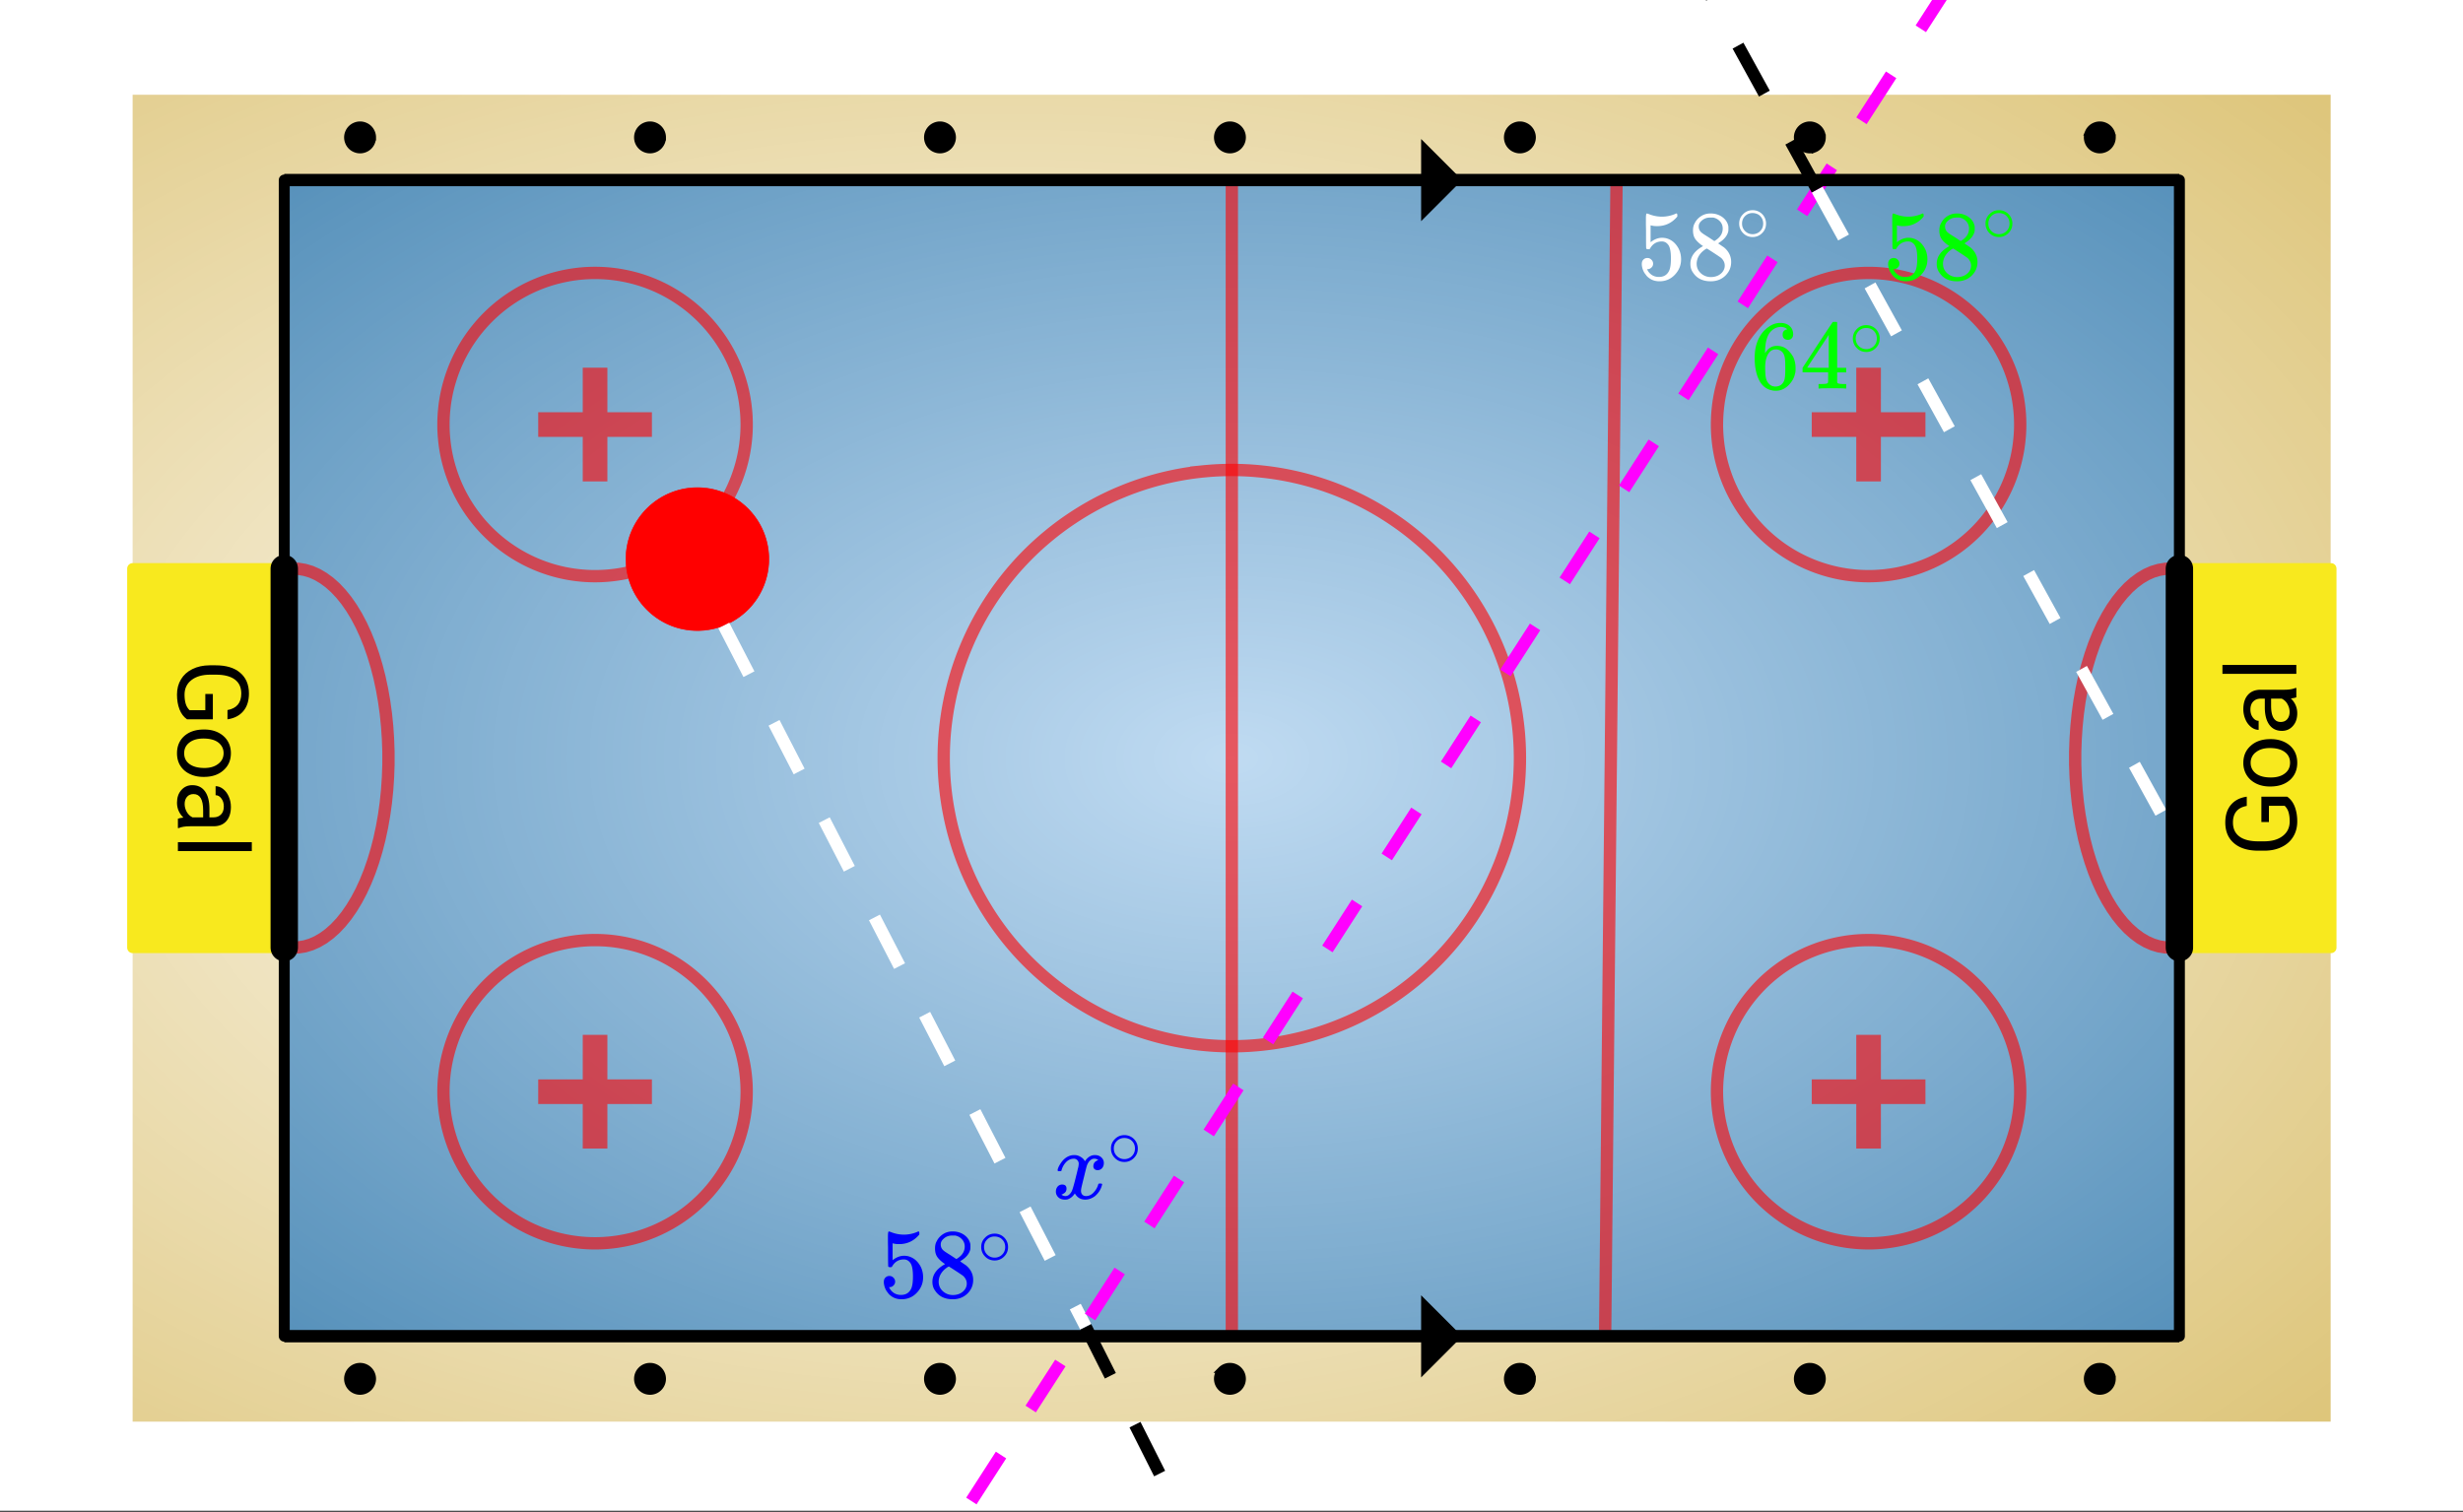 <svg xmlns="http://www.w3.org/2000/svg" xmlns:xlink="http://www.w3.org/1999/xlink" width="449.28" height="275.84" viewBox="0 0 336.96 206.88"><rect x="0" y="0" width="336.96" height="206.88" fill="#333333" stroke="none"/><defs><symbol overflow="visible" id="h"><path d="M-1.25-8.188c.46.325.805.778 1.031 1.36.227.586.344 1.262.344 2.031 0 .781-.18 1.477-.547 2.078-.363.606-.883 1.074-1.562 1.406-.676.336-1.457.508-2.344.516h-.844c-1.437 0-2.55-.336-3.344-1.015-.8-.676-1.203-1.625-1.203-2.844 0-1 .258-1.801.766-2.407.512-.613 1.234-.988 2.172-1.125v1.266c-1.258.23-1.89.984-1.89 2.266 0 .843.296 1.484.89 1.922.593.437 1.453.656 2.578.656h.781c1.074 0 1.93-.242 2.563-.735.636-.488.953-1.156.953-2 0-.468-.051-.878-.156-1.234a1.988 1.988 0 0 0-.532-.89H-3.75v2.218h-1.031v-3.468zm0 0"/></symbol><symbol overflow="visible" id="i"><path d="M-3.625-.594C-4.32-.594-4.945-.727-5.5-1c-.563-.281-.992-.664-1.297-1.156a3.127 3.127 0 0 1-.453-1.672c0-.969.34-1.75 1.016-2.344.668-.601 1.558-.906 2.671-.906h.079c.699 0 1.324.137 1.875.406.543.262.968.637 1.28 1.125.306.492.454 1.059.454 1.703 0 .969-.332 1.758-1 2.36-.676.593-1.566.89-2.672.89zm.14-1.234c.794 0 1.43-.18 1.907-.547.48-.363.719-.852.719-1.469 0-.625-.239-1.113-.72-1.469-.487-.363-1.171-.546-2.046-.546-.781 0-1.41.187-1.89.562a1.746 1.746 0 0 0-.735 1.469c0 .594.242 1.078.719 1.453.48.367 1.164.547 2.047.547zm0 0"/></symbol><symbol overflow="visible" id="j"><path d="M0-5.313c-.133.063-.383.118-.75.157.586.574.875 1.25.875 2.031 0 .71-.195 1.29-.594 1.734-.394.45-.894.672-1.5.672-.75 0-1.328-.281-1.734-.844-.406-.562-.61-1.351-.61-2.375v-1.187h-.562c-.426 0-.766.133-1.016.39-.257.25-.39.622-.39 1.11 0 .438.117.805.343 1.094.22.293.481.437.782.437v1.235c-.352 0-.692-.125-1.016-.375a2.587 2.587 0 0 1-.781-1.032 3.446 3.446 0 0 1-.297-1.421c0-.82.203-1.47.61-1.938.406-.469.976-.707 1.702-.719h3.266c.656 0 1.18-.082 1.563-.25H0zm-.922 2.016c0-.383-.098-.75-.297-1.094A1.704 1.704 0 0 0-2-5.125h-1.453v.953c0 1.492.437 2.234 1.312 2.234.375 0 .672-.125.891-.375.219-.257.328-.585.328-.984zm0 0"/></symbol><symbol overflow="visible" id="k"><path d="M0-2.25v1.219h-10.11V-2.25zm0 0"/></symbol><symbol overflow="visible" id="l"><path d="M1.25 8.188C.79 7.862.445 7.41.219 6.827c-.227-.586-.344-1.262-.344-2.031 0-.781.18-1.477.547-2.078.363-.606.883-1.074 1.562-1.406C2.66.976 3.441.804 4.328.796h.844c1.437 0 2.55.336 3.344 1.015.8.676 1.203 1.625 1.203 2.844 0 1-.258 1.801-.766 2.407-.512.613-1.234.988-2.172 1.125V6.921c1.258-.23 1.89-.984 1.89-2.266 0-.843-.296-1.484-.89-1.922-.593-.437-1.453-.656-2.578-.656h-.781c-1.074 0-1.93.242-2.563.735-.636.488-.953 1.156-.953 2 0 .468.051.878.156 1.234.102.351.282.648.532.89H3.75V4.72h1.031v3.468zm0 0"/></symbol><symbol overflow="visible" id="m"><path d="M3.625.594C4.32.594 4.945.727 5.5 1c.563.281.992.664 1.297 1.156.3.489.453 1.047.453 1.672 0 .969-.34 1.75-1.016 2.344-.668.601-1.558.906-2.671.906h-.079c-.699 0-1.324-.137-1.875-.406A3.067 3.067 0 0 1 .33 5.547c-.306-.492-.454-1.059-.454-1.703 0-.969.332-1.758 1-2.36.676-.593 1.566-.89 2.672-.89zm-.14 1.234c-.794 0-1.43.18-1.907.547-.48.363-.719.852-.719 1.469 0 .625.239 1.113.72 1.469.487.363 1.171.546 2.046.546.781 0 1.41-.187 1.89-.562.489-.367.735-.856.735-1.469 0-.594-.242-1.078-.719-1.453-.48-.367-1.164-.547-2.047-.547zm0 0"/></symbol><symbol overflow="visible" id="n"><path d="M0 5.313c.133-.063.383-.118.75-.157-.586-.574-.875-1.25-.875-2.031 0-.71.195-1.29.594-1.734.394-.45.894-.672 1.5-.672.75 0 1.328.281 1.734.844.406.562.61 1.351.61 2.375v1.187h.562c.426 0 .766-.133 1.016-.39.257-.25.39-.622.39-1.11 0-.438-.117-.805-.343-1.094-.22-.293-.481-.437-.782-.437V.859c.352 0 .692.125 1.016.375.332.258.594.602.781 1.032.195.437.297.91.297 1.421 0 .82-.203 1.47-.61 1.938-.406.469-.976.707-1.702.719H1.671c-.656 0-1.18.082-1.563.25H0zm.922-2.016c0 .383.098.75.297 1.094.195.343.457.586.781.734h1.453v-.953c0-1.492-.437-2.234-1.312-2.234-.375 0-.672.125-.891.375-.219.257-.328.585-.328.984zm0 0"/></symbol><symbol overflow="visible" id="o"><path d="M0 2.25V1.031h10.11V2.25zm0 0"/></symbol><symbol overflow="visible" id="p"><path d="M1.438-2.89a.72.72 0 0 1 .546.234.72.72 0 0 1 .235.547c0 .21-.078.386-.235.53a.73.73 0 0 1-.515.22h-.094l.047.062c.133.293.336.531.61.719.28.187.609.281.984.281.644 0 1.101-.27 1.375-.812.175-.332.265-.907.265-1.72 0-.925-.125-1.55-.375-1.874-.23-.3-.515-.453-.86-.453-.698 0-1.23.308-1.593.922a.312.312 0 0 1-.094.125.761.761 0 0 1-.203.015c-.148 0-.23-.031-.25-.093-.023-.032-.031-.817-.031-2.36 0-.258-.008-.57-.016-.937v-.72c0-.5.032-.75.094-.75a.047.047 0 0 1 .047-.03l.25.078a4.646 4.646 0 0 0 3.625-.016.402.402 0 0 1 .172-.062c.07 0 .11.086.11.25v.171C4.8-7.686 3.878-7.25 2.765-7.25c-.282 0-.532-.023-.75-.078l-.141-.031v2.312c.508-.406 1.035-.61 1.578-.61.164 0 .348.024.547.063.602.157 1.094.5 1.469 1.032.383.523.578 1.14.578 1.859 0 .812-.29 1.515-.86 2.11-.562.593-1.261.89-2.093.89C2.52.297 2.035.14 1.64-.172a1.618 1.618 0 0 1-.438-.453C.93-.945.758-1.348.687-1.828c0-.02-.007-.055-.015-.11v-.14c0-.25.07-.445.219-.594a.745.745 0 0 1 .546-.219zm0 0"/></symbol><symbol overflow="visible" id="q"><path d="M2.313-4.516c-.438-.289-.778-.593-1.016-.906-.242-.312-.36-.723-.36-1.234 0-.383.07-.707.22-.969.195-.406.488-.734.874-.984.383-.25.82-.375 1.313-.375.613 0 1.144.164 1.594.484.445.324.722.734.828 1.234.007.055.015.164.015.329 0 .199-.008.328-.015.39-.137.594-.547 1.11-1.235 1.547l-.156.11c.5.343.758.523.781.53.664.544 1 1.215 1 2.016 0 .73-.265 1.356-.797 1.875-.53.508-1.199.766-2 .766C2.254.297 1.441-.11.922-.922c-.23-.32-.344-.71-.344-1.172 0-.976.578-1.785 1.735-2.422zM5-6.922c0-.383-.125-.71-.375-.984a1.69 1.69 0 0 0-.922-.516h-.437c-.48 0-.883.164-1.204.485-.23.21-.343.453-.343.734 0 .387.164.695.5.922.039.043.328.23.86.562l.78.516c.008-.008.067-.047.172-.11a2.95 2.95 0 0 0 .25-.187C4.758-5.883 5-6.36 5-6.922zM1.437-2.109c0 .523.192.96.579 1.312a2.01 2.01 0 0 0 1.359.516c.363 0 .695-.07 1-.219.3-.156.531-.36.688-.61.144-.226.218-.472.218-.734 0-.383-.156-.726-.468-1.031-.075-.07-.45-.328-1.125-.766l-.407-.265C3.133-4 3.02-4.07 2.937-4.125l-.109-.063-.156.079c-.563.367-.938.812-1.125 1.343-.074.243-.11.461-.11.657zm0 0"/></symbol><symbol overflow="visible" id="t"><path d="M5.031-8.11c-.199-.195-.48-.304-.843-.328-.625 0-1.153.274-1.579.813-.418.586-.625 1.492-.625 2.719L2-4.86l.11-.172c.363-.54.859-.813 1.484-.813.414 0 .781.09 1.094.266a2.6 2.6 0 0 1 .64.547c.219.242.395.492.531.75.196.449.297.933.297 1.453v.234c0 .211-.027.403-.078.578-.105.532-.383 1.032-.828 1.5-.387.407-.82.66-1.297.766a2.688 2.688 0 0 1-.547.047c-.168 0-.32-.016-.453-.047-.668-.125-1.2-.484-1.594-1.078C.83-1.66.563-2.79.563-4.218c0-.97.171-1.817.515-2.548.344-.726.82-1.296 1.438-1.703a2.62 2.62 0 0 1 1.562-.515c.531 0 .953.14 1.266.421.32.282.484.665.484 1.141 0 .23-.07.414-.203.547-.125.137-.297.203-.516.203-.218 0-.398-.062-.53-.187-.126-.125-.188-.301-.188-.532 0-.406.21-.644.64-.718zm-.593 3.235a1.18 1.18 0 0 0-.97-.484c-.335 0-.605.105-.812.312C2.22-4.597 2-3.883 2-2.907c0 .794.05 1.345.156 1.657.094.273.242.5.453.688.22.187.477.28.782.28.457 0 .804-.171 1.046-.515.133-.187.22-.41.25-.672.04-.258.063-.64.063-1.14v-.422c0-.508-.023-.895-.063-1.156a1.566 1.566 0 0 0-.25-.688zm0 0"/></symbol><symbol overflow="visible" id="u"><path d="M6.234 0c-.125-.031-.71-.047-1.75-.047-1.074 0-1.671.016-1.796.047h-.126v-.625h.422c.383-.008.618-.031.704-.063a.286.286 0 0 0 .171-.14c.008-.008.016-.25.016-.719v-.672h-3.5v-.625l2.031-3.11A431.58 431.58 0 0 1 4.5-9.108c.02-.008.113-.016.281-.016h.25l.078.078v6.203h1.235v.625H5.109V-.89a.25.25 0 0 0 .079.157c.07.062.328.101.765.109h.39V0zm-2.28-2.844v-4.5L1-2.859l1.469.015zm0 0"/></symbol><symbol overflow="visible" id="r"><path d="M4.188-2.344c0 .512-.184.946-.547 1.297a1.781 1.781 0 0 1-1.282.531c-.53 0-.976-.187-1.328-.562a1.786 1.786 0 0 1-.515-1.297c0-.488.171-.906.515-1.25.352-.375.79-.563 1.313-.563a1.81 1.81 0 0 1 1.844 1.844zm-1-1.219a1.62 1.62 0 0 0-.876-.234 1.4 1.4 0 0 0-.78.235c-.419.304-.626.703-.626 1.203 0 .5.207.902.625 1.203.25.168.524.25.828.25.29 0 .567-.082.829-.25.406-.301.609-.703.609-1.203 0-.5-.203-.899-.61-1.204zm0 0"/></symbol><symbol overflow="visible" id="s"><path d="M.781-3.75C.727-3.8.703-3.848.703-3.89c.031-.25.172-.563.422-.938.414-.633.941-1.004 1.578-1.11.133-.007.235-.015.297-.015.313 0 .598.086.86.25.269.156.46.355.578.594.113-.157.187-.25.218-.282.332-.375.711-.562 1.14-.562.364 0 .661.105.891.312.227.211.344.465.344.766 0 .281-.078.516-.234.703a.776.776 0 0 1-.625.281.64.64 0 0 1-.422-.14.521.521 0 0 1-.156-.39c0-.415.222-.696.672-.845a.58.58 0 0 0-.141-.093.705.705 0 0 0-.39-.094.91.91 0 0 0-.266.031c-.336.149-.586.445-.75.89-.032.075-.164.579-.39 1.516-.231.93-.356 1.45-.376 1.563a1.827 1.827 0 0 0-.047.406c0 .211.063.383.188.516.125.125.289.187.5.187.383 0 .726-.16 1.031-.484.3-.32.508-.676.625-1.063.02-.082.04-.129.063-.14.03-.02.109-.031.234-.031.164 0 .25.039.25.109 0 .012-.012.058-.031.14-.149.563-.461 1.055-.938 1.47-.43.323-.875.484-1.344.484-.625 0-1.101-.282-1.421-.844-.262.406-.594.68-1 .812-.086.02-.2.032-.344.032-.524 0-.89-.188-1.11-.563a.953.953 0 0 1-.14-.531c0-.27.078-.5.234-.688a.798.798 0 0 1 .625-.28c.395 0 .594.187.594.562 0 .336-.164.574-.484.718a.359.359 0 0 1-.063.047l-.078.031c-.012.012-.024.016-.031.016h-.032c0 .031.063.074.188.125a.817.817 0 0 0 .36.078c.32 0 .597-.203.827-.61.102-.163.282-.75.532-1.75.05-.206.109-.437.171-.687.063-.257.11-.457.141-.593.031-.133.05-.211.063-.235a2.86 2.86 0 0 0 .078-.531.678.678 0 0 0-.188-.5.613.613 0 0 0-.484-.203c-.406 0-.762.156-1.063.469a2.562 2.562 0 0 0-.609 1.078c-.012.074-.031.12-.063.14a.752.752 0 0 1-.218.016zm0 0"/></symbol><clipPath id="a"><path d="M0 0h336.96v206.691H0zm0 0"/></clipPath><clipPath id="b"><path d="M18.145 12.969h300.71V194.53H18.145zm0 0"/></clipPath><radialGradient id="c" gradientUnits="userSpaceOnUse" cx=".4" cy=".5" fx=".4" fy=".5" r="1.5" gradientTransform="matrix(300.708 0 0 181.563 18.146 12.969)"><stop offset="0" stop-color="#fff"/><stop offset=".004" stop-color="#fffefe"/><stop offset=".008" stop-color="#fefefd"/><stop offset=".012" stop-color="#fefdfc"/><stop offset=".016" stop-color="#fefdfb"/><stop offset=".02" stop-color="#fefdfa"/><stop offset=".023" stop-color="#fdfcf9"/><stop offset=".027" stop-color="#fdfcf8"/><stop offset=".031" stop-color="#fdfbf7"/><stop offset=".035" stop-color="#fdfbf6"/><stop offset=".039" stop-color="#fcfaf5"/><stop offset=".043" stop-color="#fcfaf4"/><stop offset=".047" stop-color="#fcfaf3"/><stop offset=".051" stop-color="#fcf9f2"/><stop offset=".055" stop-color="#fbf9f1"/><stop offset=".059" stop-color="#fbf8f0"/><stop offset=".063" stop-color="#fbf8ef"/><stop offset=".066" stop-color="#fbf7ee"/><stop offset=".07" stop-color="#faf7ed"/><stop offset=".074" stop-color="#faf7ec"/><stop offset=".078" stop-color="#faf6eb"/><stop offset=".082" stop-color="#faf6ea"/><stop offset=".086" stop-color="#f9f5e9"/><stop offset=".09" stop-color="#f9f5e8"/><stop offset=".094" stop-color="#f9f4e7"/><stop offset=".098" stop-color="#f9f4e6"/><stop offset=".102" stop-color="#f8f4e5"/><stop offset=".105" stop-color="#f8f3e4"/><stop offset=".109" stop-color="#f8f3e3"/><stop offset=".113" stop-color="#f8f2e2"/><stop offset=".117" stop-color="#f7f2e1"/><stop offset=".121" stop-color="#f7f1e0"/><stop offset=".125" stop-color="#f7f1df"/><stop offset=".129" stop-color="#f7f0de"/><stop offset=".133" stop-color="#f6f0dd"/><stop offset=".137" stop-color="#f6f0dc"/><stop offset=".141" stop-color="#f6efdb"/><stop offset=".145" stop-color="#f6efda"/><stop offset=".148" stop-color="#f5eed9"/><stop offset=".152" stop-color="#f5eed8"/><stop offset=".156" stop-color="#f5edd7"/><stop offset=".16" stop-color="#f5edd6"/><stop offset=".164" stop-color="#f4edd5"/><stop offset=".168" stop-color="#f4ecd4"/><stop offset=".172" stop-color="#f4ecd3"/><stop offset=".176" stop-color="#f4ebd2"/><stop offset=".18" stop-color="#f3ebd1"/><stop offset=".184" stop-color="#f3ead0"/><stop offset=".188" stop-color="#f3eacf"/><stop offset=".191" stop-color="#f3eace"/><stop offset=".195" stop-color="#f2e9cd"/><stop offset=".199" stop-color="#f2e9cc"/><stop offset=".203" stop-color="#f2e8cb"/><stop offset=".207" stop-color="#f2e8ca"/><stop offset=".211" stop-color="#f1e7c9"/><stop offset=".215" stop-color="#f1e7c8"/><stop offset=".219" stop-color="#f1e7c7"/><stop offset=".223" stop-color="#f1e6c6"/><stop offset=".227" stop-color="#f0e6c5"/><stop offset=".23" stop-color="#f0e5c4"/><stop offset=".234" stop-color="#f0e5c3"/><stop offset=".238" stop-color="#f0e4c2"/><stop offset=".242" stop-color="#efe4c1"/><stop offset=".246" stop-color="#efe3c0"/><stop offset=".25" stop-color="#efe3bf"/><stop offset=".254" stop-color="#efe3be"/><stop offset=".258" stop-color="#eee2bd"/><stop offset=".262" stop-color="#eee2bc"/><stop offset=".266" stop-color="#eee1bb"/><stop offset=".27" stop-color="#eee1ba"/><stop offset=".273" stop-color="#ede0b9"/><stop offset=".277" stop-color="#ede0b8"/><stop offset=".281" stop-color="#ede0b7"/><stop offset=".285" stop-color="#eddfb6"/><stop offset=".289" stop-color="#ecdfb5"/><stop offset=".293" stop-color="#ecdeb4"/><stop offset=".297" stop-color="#ecdeb3"/><stop offset=".301" stop-color="#ecddb2"/><stop offset=".305" stop-color="#ebddb1"/><stop offset=".309" stop-color="#ebddb0"/><stop offset=".313" stop-color="#ebdcaf"/><stop offset=".316" stop-color="#ebdcae"/><stop offset=".32" stop-color="#eadbad"/><stop offset=".324" stop-color="#eadbac"/><stop offset=".328" stop-color="#eadaab"/><stop offset=".332" stop-color="#eadaaa"/><stop offset=".336" stop-color="#e9daa9"/><stop offset=".34" stop-color="#e9d9a8"/><stop offset=".344" stop-color="#e9d9a7"/><stop offset=".348" stop-color="#e9d8a6"/><stop offset=".352" stop-color="#e8d8a5"/><stop offset=".355" stop-color="#e8d7a4"/><stop offset=".359" stop-color="#e8d7a3"/><stop offset=".363" stop-color="#e8d6a2"/><stop offset=".367" stop-color="#e7d6a1"/><stop offset=".371" stop-color="#e7d6a0"/><stop offset=".375" stop-color="#e7d59f"/><stop offset=".379" stop-color="#e7d59e"/><stop offset=".383" stop-color="#e6d49d"/><stop offset=".387" stop-color="#e6d49c"/><stop offset=".391" stop-color="#e6d39b"/><stop offset=".395" stop-color="#e6d39a"/><stop offset=".398" stop-color="#e5d399"/><stop offset=".402" stop-color="#e5d298"/><stop offset=".406" stop-color="#e5d297"/><stop offset=".41" stop-color="#e5d196"/><stop offset=".414" stop-color="#e4d195"/><stop offset=".418" stop-color="#e4d094"/><stop offset=".422" stop-color="#e4d093"/><stop offset=".426" stop-color="#e4d092"/><stop offset=".43" stop-color="#e3cf91"/><stop offset=".434" stop-color="#e3cf90"/><stop offset=".438" stop-color="#e3ce8f"/><stop offset=".441" stop-color="#e3ce8e"/><stop offset=".445" stop-color="#e2cd8d"/><stop offset=".449" stop-color="#e2cd8c"/><stop offset=".453" stop-color="#e2cd8b"/><stop offset=".457" stop-color="#e2cc8a"/><stop offset=".461" stop-color="#e1cc89"/><stop offset=".465" stop-color="#e1cb88"/><stop offset=".469" stop-color="#e1cb87"/><stop offset=".473" stop-color="#e1ca86"/><stop offset=".477" stop-color="#e0ca85"/><stop offset=".48" stop-color="#e0c984"/><stop offset=".484" stop-color="#e0c983"/><stop offset=".488" stop-color="#e0c982"/><stop offset=".492" stop-color="#dfc881"/><stop offset=".496" stop-color="#dfc880"/><stop offset=".5" stop-color="#dfc77f"/><stop offset=".504" stop-color="#dfc77e"/><stop offset=".508" stop-color="#dec67d"/><stop offset=".512" stop-color="#dec67c"/><stop offset=".516" stop-color="#dec67b"/><stop offset=".52" stop-color="#dec57a"/><stop offset=".523" stop-color="#ddc579"/><stop offset=".527" stop-color="#ddc478"/><stop offset=".531" stop-color="#ddc477"/><stop offset=".535" stop-color="#ddc376"/><stop offset=".539" stop-color="#dcc375"/><stop offset=".543" stop-color="#dcc374"/><stop offset=".547" stop-color="#dcc273"/><stop offset=".551" stop-color="#dcc272"/><stop offset=".555" stop-color="#dbc171"/><stop offset=".559" stop-color="#dbc170"/><stop offset=".563" stop-color="#dbc06f"/><stop offset=".566" stop-color="#dbc06e"/><stop offset=".57" stop-color="#dac06d"/><stop offset=".574" stop-color="#dabf6c"/><stop offset=".578" stop-color="#dabf6b"/><stop offset=".582" stop-color="#dabe6a"/><stop offset=".586" stop-color="#d9be69"/><stop offset=".59" stop-color="#d9bd68"/><stop offset=".594" stop-color="#d9bd67"/><stop offset=".598" stop-color="#d9bc66"/><stop offset=".602" stop-color="#d8bc65"/><stop offset=".605" stop-color="#d8bc64"/><stop offset=".609" stop-color="#d8bb63"/><stop offset=".613" stop-color="#d8bb62"/><stop offset=".617" stop-color="#d7ba61"/><stop offset=".621" stop-color="#d7ba60"/><stop offset=".625" stop-color="#d7b95f"/><stop offset=".629" stop-color="#d7b95e"/><stop offset=".633" stop-color="#d6b95d"/><stop offset=".637" stop-color="#d6b85c"/><stop offset=".641" stop-color="#d6b85b"/><stop offset=".645" stop-color="#d6b75a"/><stop offset=".648" stop-color="#d5b759"/><stop offset=".652" stop-color="#d5b658"/><stop offset=".656" stop-color="#d5b657"/><stop offset=".66" stop-color="#d5b656"/><stop offset=".664" stop-color="#d4b555"/><stop offset=".668" stop-color="#d4b554"/><stop offset=".672" stop-color="#d4b453"/><stop offset=".676" stop-color="#d4b452"/><stop offset=".68" stop-color="#d3b351"/><stop offset=".684" stop-color="#d3b350"/><stop offset=".688" stop-color="#d3b34f"/><stop offset=".691" stop-color="#d3b24e"/><stop offset=".695" stop-color="#d2b24d"/><stop offset=".699" stop-color="#d2b14c"/><stop offset=".703" stop-color="#d2b14b"/><stop offset=".707" stop-color="#d2b04a"/><stop offset=".711" stop-color="#d1b049"/><stop offset=".715" stop-color="#d1af48"/><stop offset=".719" stop-color="#d1af47"/><stop offset=".723" stop-color="#d1af46"/><stop offset=".727" stop-color="#d0ae45"/><stop offset=".73" stop-color="#d0ae44"/><stop offset=".734" stop-color="#d0ad43"/><stop offset=".738" stop-color="#d0ad42"/><stop offset=".742" stop-color="#cfac41"/><stop offset=".746" stop-color="#cfac40"/><stop offset=".75" stop-color="#cfac3f"/><stop offset=".754" stop-color="#cfab3e"/><stop offset=".758" stop-color="#ceab3d"/><stop offset=".762" stop-color="#ceaa3c"/><stop offset=".766" stop-color="#ceaa3b"/><stop offset=".77" stop-color="#cea93a"/><stop offset=".773" stop-color="#cda939"/><stop offset=".777" stop-color="#cda938"/><stop offset=".781" stop-color="#cda837"/><stop offset=".785" stop-color="#cda836"/><stop offset=".789" stop-color="#cca735"/><stop offset=".793" stop-color="#cca734"/><stop offset=".797" stop-color="#cca633"/><stop offset=".801" stop-color="#cca632"/><stop offset=".805" stop-color="#cba631"/><stop offset=".809" stop-color="#cba530"/><stop offset=".813" stop-color="#cba52f"/><stop offset=".816" stop-color="#cba42e"/><stop offset=".82" stop-color="#caa42d"/><stop offset=".824" stop-color="#caa32c"/><stop offset=".828" stop-color="#caa32b"/><stop offset=".832" stop-color="#caa22a"/><stop offset=".836" stop-color="#c9a229"/><stop offset=".84" stop-color="#c9a228"/><stop offset=".844" stop-color="#c9a127"/><stop offset=".848" stop-color="#c9a126"/><stop offset=".852" stop-color="#c8a025"/><stop offset=".855" stop-color="#c8a024"/><stop offset=".859" stop-color="#c89f23"/><stop offset=".863" stop-color="#c89f22"/><stop offset=".867" stop-color="#c79f21"/><stop offset=".871" stop-color="#c79e20"/><stop offset=".875" stop-color="#c79e1f"/><stop offset=".879" stop-color="#c79d1e"/><stop offset=".883" stop-color="#c69d1d"/><stop offset=".887" stop-color="#c69c1c"/><stop offset=".891" stop-color="#c69c1b"/><stop offset=".895" stop-color="#c69c1a"/><stop offset=".898" stop-color="#c59b19"/><stop offset=".902" stop-color="#c59b18"/><stop offset=".906" stop-color="#c59a17"/><stop offset=".91" stop-color="#c59a16"/><stop offset=".914" stop-color="#c49915"/><stop offset=".918" stop-color="#c49914"/><stop offset=".922" stop-color="#c49913"/><stop offset=".926" stop-color="#c49812"/><stop offset=".93" stop-color="#c39811"/><stop offset=".934" stop-color="#c39710"/><stop offset=".938" stop-color="#c3970f"/><stop offset=".941" stop-color="#c3960e"/><stop offset=".945" stop-color="#c2960d"/><stop offset=".949" stop-color="#c2950c"/><stop offset=".953" stop-color="#c2950b"/><stop offset=".957" stop-color="#c2950a"/><stop offset=".961" stop-color="#c19409"/><stop offset=".965" stop-color="#c19408"/><stop offset=".969" stop-color="#c19307"/><stop offset=".973" stop-color="#c19306"/><stop offset=".977" stop-color="#c09205"/><stop offset=".98" stop-color="#c09204"/><stop offset=".984" stop-color="#c09203"/><stop offset=".988" stop-color="#c09102"/><stop offset=".992" stop-color="#bf9101"/><stop offset=".996" stop-color="#bf9000"/><stop offset="1" stop-color="#bf9000"/></radialGradient><clipPath id="d"><path d="M38.883 24.64h259.234v158.22H38.883zm0 0"/></clipPath><radialGradient id="e" gradientUnits="userSpaceOnUse" cx=".5" cy=".5" fx=".5" fy=".5" r="1" gradientTransform="matrix(259.231 0 0 158.219 38.885 24.64)"><stop offset="0" stop-color="#c0dbf2"/><stop offset=".004" stop-color="#bfdaf2"/><stop offset=".008" stop-color="#bfdaf1"/><stop offset=".012" stop-color="#bedaf1"/><stop offset=".016" stop-color="#bdd9f1"/><stop offset=".02" stop-color="#bdd9f0"/><stop offset=".023" stop-color="#bcd8f0"/><stop offset=".027" stop-color="#bcd8f0"/><stop offset=".031" stop-color="#bbd8ef"/><stop offset=".035" stop-color="#bbd7ef"/><stop offset=".039" stop-color="#bad7ef"/><stop offset=".043" stop-color="#b9d6ee"/><stop offset=".047" stop-color="#b9d6ee"/><stop offset=".051" stop-color="#b8d6ee"/><stop offset=".055" stop-color="#b8d5ee"/><stop offset=".059" stop-color="#b7d5ed"/><stop offset=".063" stop-color="#b6d4ed"/><stop offset=".066" stop-color="#b6d4ed"/><stop offset=".07" stop-color="#b5d4ec"/><stop offset=".074" stop-color="#b5d3ec"/><stop offset=".078" stop-color="#b4d3ec"/><stop offset=".082" stop-color="#b4d2eb"/><stop offset=".086" stop-color="#b3d2eb"/><stop offset=".09" stop-color="#b2d1eb"/><stop offset=".094" stop-color="#b2d1eb"/><stop offset=".098" stop-color="#b1d1ea"/><stop offset=".102" stop-color="#b1d0ea"/><stop offset=".105" stop-color="#b0d0ea"/><stop offset=".109" stop-color="#b0cfe9"/><stop offset=".113" stop-color="#afcfe9"/><stop offset=".117" stop-color="#aecfe9"/><stop offset=".121" stop-color="#aecee8"/><stop offset=".125" stop-color="#adcee8"/><stop offset=".129" stop-color="#adcde8"/><stop offset=".133" stop-color="#accde7"/><stop offset=".137" stop-color="#accde7"/><stop offset=".141" stop-color="#abcce7"/><stop offset=".145" stop-color="#aacce7"/><stop offset=".148" stop-color="#aacbe6"/><stop offset=".152" stop-color="#a9cbe6"/><stop offset=".156" stop-color="#a9cbe6"/><stop offset=".16" stop-color="#a8cae5"/><stop offset=".164" stop-color="#a7cae5"/><stop offset=".168" stop-color="#a7c9e5"/><stop offset=".172" stop-color="#a6c9e4"/><stop offset=".176" stop-color="#a6c9e4"/><stop offset=".18" stop-color="#a5c8e4"/><stop offset=".184" stop-color="#a5c8e4"/><stop offset=".188" stop-color="#a4c7e3"/><stop offset=".191" stop-color="#a3c7e3"/><stop offset=".195" stop-color="#a3c7e3"/><stop offset=".199" stop-color="#a2c6e2"/><stop offset=".203" stop-color="#a2c6e2"/><stop offset=".207" stop-color="#a1c5e2"/><stop offset=".211" stop-color="#a1c5e1"/><stop offset=".215" stop-color="#a0c4e1"/><stop offset=".219" stop-color="#9fc4e1"/><stop offset=".223" stop-color="#9fc4e0"/><stop offset=".227" stop-color="#9ec3e0"/><stop offset=".23" stop-color="#9ec3e0"/><stop offset=".234" stop-color="#9dc2e0"/><stop offset=".238" stop-color="#9cc2df"/><stop offset=".242" stop-color="#9cc2df"/><stop offset=".246" stop-color="#9bc1df"/><stop offset=".25" stop-color="#9bc1de"/><stop offset=".254" stop-color="#9ac0de"/><stop offset=".258" stop-color="#9ac0de"/><stop offset=".262" stop-color="#99c0dd"/><stop offset=".266" stop-color="#98bfdd"/><stop offset=".27" stop-color="#98bfdd"/><stop offset=".273" stop-color="#97bedd"/><stop offset=".277" stop-color="#97bedc"/><stop offset=".281" stop-color="#96bedc"/><stop offset=".285" stop-color="#96bddc"/><stop offset=".289" stop-color="#95bddb"/><stop offset=".293" stop-color="#94bcdb"/><stop offset=".297" stop-color="#94bcdb"/><stop offset=".301" stop-color="#93bcda"/><stop offset=".305" stop-color="#93bbda"/><stop offset=".309" stop-color="#92bbda"/><stop offset=".313" stop-color="#92bad9"/><stop offset=".316" stop-color="#91bad9"/><stop offset=".32" stop-color="#90bad9"/><stop offset=".324" stop-color="#90b9d9"/><stop offset=".328" stop-color="#8fb9d8"/><stop offset=".332" stop-color="#8fb8d8"/><stop offset=".336" stop-color="#8eb8d8"/><stop offset=".34" stop-color="#8db7d7"/><stop offset=".344" stop-color="#8db7d7"/><stop offset=".348" stop-color="#8cb7d7"/><stop offset=".352" stop-color="#8cb6d6"/><stop offset=".355" stop-color="#8bb6d6"/><stop offset=".359" stop-color="#8bb5d6"/><stop offset=".363" stop-color="#8ab5d5"/><stop offset=".367" stop-color="#89b5d5"/><stop offset=".371" stop-color="#89b4d5"/><stop offset=".375" stop-color="#88b4d5"/><stop offset=".379" stop-color="#88b3d4"/><stop offset=".383" stop-color="#87b3d4"/><stop offset=".387" stop-color="#87b3d4"/><stop offset=".391" stop-color="#86b2d3"/><stop offset=".395" stop-color="#85b2d3"/><stop offset=".398" stop-color="#85b1d3"/><stop offset=".402" stop-color="#84b1d2"/><stop offset=".406" stop-color="#84b1d2"/><stop offset=".41" stop-color="#83b0d2"/><stop offset=".414" stop-color="#82b0d2"/><stop offset=".418" stop-color="#82afd1"/><stop offset=".422" stop-color="#81afd1"/><stop offset=".426" stop-color="#81afd1"/><stop offset=".43" stop-color="#80aed0"/><stop offset=".434" stop-color="#80aed0"/><stop offset=".438" stop-color="#7fadd0"/><stop offset=".441" stop-color="#7eadcf"/><stop offset=".445" stop-color="#7eadcf"/><stop offset=".449" stop-color="#7daccf"/><stop offset=".453" stop-color="#7dacce"/><stop offset=".457" stop-color="#7cabce"/><stop offset=".461" stop-color="#7cabce"/><stop offset=".465" stop-color="#7baace"/><stop offset=".469" stop-color="#7aaacd"/><stop offset=".473" stop-color="#7aaacd"/><stop offset=".477" stop-color="#79a9cd"/><stop offset=".48" stop-color="#79a9cc"/><stop offset=".484" stop-color="#78a8cc"/><stop offset=".488" stop-color="#78a8cc"/><stop offset=".492" stop-color="#77a8cb"/><stop offset=".496" stop-color="#76a7cb"/><stop offset=".5" stop-color="#76a7cb"/><stop offset=".504" stop-color="#75a6cb"/><stop offset=".508" stop-color="#75a6ca"/><stop offset=".512" stop-color="#74a6ca"/><stop offset=".516" stop-color="#73a5ca"/><stop offset=".52" stop-color="#73a5c9"/><stop offset=".523" stop-color="#72a4c9"/><stop offset=".527" stop-color="#72a4c9"/><stop offset=".531" stop-color="#71a4c8"/><stop offset=".535" stop-color="#71a3c8"/><stop offset=".539" stop-color="#70a3c8"/><stop offset=".543" stop-color="#6fa2c7"/><stop offset=".547" stop-color="#6fa2c7"/><stop offset=".551" stop-color="#6ea2c7"/><stop offset=".555" stop-color="#6ea1c7"/><stop offset=".559" stop-color="#6da1c6"/><stop offset=".563" stop-color="#6da0c6"/><stop offset=".566" stop-color="#6ca0c6"/><stop offset=".57" stop-color="#6ba0c5"/><stop offset=".574" stop-color="#6b9fc5"/><stop offset=".578" stop-color="#6a9fc5"/><stop offset=".582" stop-color="#6a9ec4"/><stop offset=".586" stop-color="#699ec4"/><stop offset=".59" stop-color="#689dc4"/><stop offset=".594" stop-color="#689dc4"/><stop offset=".598" stop-color="#679dc3"/><stop offset=".602" stop-color="#679cc3"/><stop offset=".605" stop-color="#669cc3"/><stop offset=".609" stop-color="#669bc2"/><stop offset=".613" stop-color="#659bc2"/><stop offset=".617" stop-color="#649bc2"/><stop offset=".621" stop-color="#649ac1"/><stop offset=".625" stop-color="#639ac1"/><stop offset=".629" stop-color="#6399c1"/><stop offset=".633" stop-color="#6299c0"/><stop offset=".637" stop-color="#6299c0"/><stop offset=".641" stop-color="#6198c0"/><stop offset=".645" stop-color="#6098c0"/><stop offset=".648" stop-color="#6097bf"/><stop offset=".652" stop-color="#5f97bf"/><stop offset=".656" stop-color="#5f97bf"/><stop offset=".66" stop-color="#5e96be"/><stop offset=".664" stop-color="#5e96be"/><stop offset=".668" stop-color="#5d95be"/><stop offset=".672" stop-color="#5c95bd"/><stop offset=".676" stop-color="#5c95bd"/><stop offset=".68" stop-color="#5b94bd"/><stop offset=".684" stop-color="#5b94bc"/><stop offset=".688" stop-color="#5a93bc"/><stop offset=".691" stop-color="#5993bc"/><stop offset=".695" stop-color="#5992bc"/><stop offset=".699" stop-color="#5892bb"/><stop offset=".703" stop-color="#5892bb"/><stop offset=".707" stop-color="#5791bb"/><stop offset=".711" stop-color="#5791ba"/><stop offset=".715" stop-color="#5690ba"/><stop offset=".719" stop-color="#5590ba"/><stop offset=".723" stop-color="#5590b9"/><stop offset=".727" stop-color="#548fb9"/><stop offset=".73" stop-color="#548fb9"/><stop offset=".734" stop-color="#538eb9"/><stop offset=".738" stop-color="#538eb8"/><stop offset=".742" stop-color="#528eb8"/><stop offset=".746" stop-color="#518db8"/><stop offset=".75" stop-color="#518db7"/><stop offset=".754" stop-color="#508cb7"/><stop offset=".758" stop-color="#508cb7"/><stop offset=".762" stop-color="#4f8cb6"/><stop offset=".766" stop-color="#4e8bb6"/><stop offset=".77" stop-color="#4e8bb6"/><stop offset=".773" stop-color="#4d8ab5"/><stop offset=".777" stop-color="#4d8ab5"/><stop offset=".781" stop-color="#4c8ab5"/><stop offset=".785" stop-color="#4c89b5"/><stop offset=".789" stop-color="#4b89b4"/><stop offset=".793" stop-color="#4a88b4"/><stop offset=".797" stop-color="#4a88b4"/><stop offset=".801" stop-color="#4988b3"/><stop offset=".805" stop-color="#4987b3"/><stop offset=".809" stop-color="#4887b3"/><stop offset=".813" stop-color="#4886b2"/><stop offset=".816" stop-color="#4786b2"/><stop offset=".82" stop-color="#4685b2"/><stop offset=".824" stop-color="#4685b2"/><stop offset=".828" stop-color="#4585b1"/><stop offset=".832" stop-color="#4584b1"/><stop offset=".836" stop-color="#4484b1"/><stop offset=".84" stop-color="#4483b0"/><stop offset=".844" stop-color="#4383b0"/><stop offset=".848" stop-color="#4283b0"/><stop offset=".852" stop-color="#4282af"/><stop offset=".855" stop-color="#4182af"/><stop offset=".859" stop-color="#4181af"/><stop offset=".863" stop-color="#4081ae"/><stop offset=".867" stop-color="#3f81ae"/><stop offset=".871" stop-color="#3f80ae"/><stop offset=".875" stop-color="#3e80ae"/><stop offset=".879" stop-color="#3e7fad"/><stop offset=".883" stop-color="#3d7fad"/><stop offset=".887" stop-color="#3d7fad"/><stop offset=".891" stop-color="#3c7eac"/><stop offset=".895" stop-color="#3b7eac"/><stop offset=".898" stop-color="#3b7dac"/><stop offset=".902" stop-color="#3a7dab"/><stop offset=".906" stop-color="#3a7dab"/><stop offset=".91" stop-color="#397cab"/><stop offset=".914" stop-color="#397cab"/><stop offset=".918" stop-color="#387baa"/><stop offset=".922" stop-color="#377baa"/><stop offset=".926" stop-color="#377baa"/><stop offset=".93" stop-color="#367aa9"/><stop offset=".934" stop-color="#367aa9"/><stop offset=".938" stop-color="#3579a9"/><stop offset=".941" stop-color="#3479a8"/><stop offset=".945" stop-color="#3478a8"/><stop offset=".949" stop-color="#3378a8"/><stop offset=".953" stop-color="#3378a7"/><stop offset=".957" stop-color="#3277a7"/><stop offset=".961" stop-color="#3277a7"/><stop offset=".965" stop-color="#3176a7"/><stop offset=".969" stop-color="#3076a6"/><stop offset=".973" stop-color="#3076a6"/><stop offset=".977" stop-color="#2f75a6"/><stop offset=".98" stop-color="#2f75a5"/><stop offset=".984" stop-color="#2e74a5"/><stop offset=".988" stop-color="#2e74a5"/><stop offset=".992" stop-color="#2d74a4"/><stop offset=".996" stop-color="#2c73a4"/><stop offset="1" stop-color="#2c73a4"/></radialGradient><clipPath id="f"><path d="M147 181h33v25.691h-33zm0 0"/></clipPath><clipPath id="g"><path d="M115 0h158v206.691H115zm0 0"/></clipPath></defs><g clip-path="url(#a)" fill="#fff"><path d="M0 0h336.96v206.88H0z"/><path d="M0 0h336.96v206.88H0z"/></g><path d="M40.424 46.744a2.365 2.365 0 0 1-.683 1.663 2.284 2.284 0 0 1-.767.506 2.3 2.3 0 0 1-1.794 0 2.284 2.284 0 0 1-1.273-1.273 2.298 2.298 0 0 1 0-1.793c.12-.292.287-.543.506-.767.225-.219.475-.386.767-.506a2.3 2.3 0 0 1 1.794 0c.293.12.543.287.767.506a2.365 2.365 0 0 1 .683 1.664zm0 0M414.275 46.744c0 .312-.062.61-.182.896a2.284 2.284 0 0 1-1.273 1.272 2.3 2.3 0 0 1-1.794 0 2.284 2.284 0 0 1-1.273-1.272 2.293 2.293 0 0 1-.177-.896 2.365 2.365 0 0 1 .683-1.663c.224-.22.475-.387.767-.507a2.3 2.3 0 0 1 1.794 0c.292.12.542.287.767.506.219.224.386.475.506.767.12.286.182.584.182.897zm0 0M40.424 77.212a2.343 2.343 0 0 1-1.45 2.174 2.393 2.393 0 0 1-.897.178c-.313 0-.61-.062-.897-.177a2.342 2.342 0 0 1-1.273-1.272 2.298 2.298 0 0 1 0-1.799 2.342 2.342 0 0 1 3.067-1.273 2.343 2.343 0 0 1 1.45 2.17zm0 0M414.275 77.212c0 .313-.062.616-.182.903a2.343 2.343 0 0 1-1.273 1.272 2.393 2.393 0 0 1-.897.177c-.313 0-.61-.062-.897-.177a2.342 2.342 0 0 1-1.45-2.174 2.342 2.342 0 0 1 3.244-2.17 2.343 2.343 0 0 1 1.273 1.272c.12.287.182.585.182.897zm0 0M40.424 107.681a2.342 2.342 0 0 1-3.244 2.174 2.342 2.342 0 0 1-1.273-1.272 2.317 2.317 0 0 1 0-1.799 2.342 2.342 0 0 1 3.067-1.272 2.343 2.343 0 0 1 1.45 2.17zm0 0M414.275 107.681c0 .313-.062.616-.182.902a2.342 2.342 0 0 1-3.067 1.273 2.342 2.342 0 0 1-1.45-2.174 2.342 2.342 0 0 1 3.244-2.17 2.343 2.343 0 0 1 1.273 1.272c.12.287.182.59.182.897zm0 0M40.424 138.155a2.342 2.342 0 0 1-3.244 2.17 2.342 2.342 0 0 1-1.273-1.272 2.317 2.317 0 0 1 0-1.8 2.342 2.342 0 0 1 3.067-1.272c.293.12.543.292.767.51a2.342 2.342 0 0 1 .683 1.664zm0 0M414.275 138.155c0 .308-.062.61-.182.897a2.342 2.342 0 0 1-3.067 1.273 2.342 2.342 0 0 1-1.45-2.17 2.342 2.342 0 0 1 3.244-2.174c.292.12.542.292.767.51.219.22.386.475.506.762.12.287.182.59.182.902zm0 0M40.424 168.624a2.365 2.365 0 0 1-.683 1.663 2.366 2.366 0 0 1-.767.506 2.3 2.3 0 0 1-1.794 0 2.365 2.365 0 0 1-.767-.505 2.365 2.365 0 0 1-.506-.767 2.298 2.298 0 0 1 0-1.799 2.284 2.284 0 0 1 1.273-1.267 2.3 2.3 0 0 1 1.794 0 2.284 2.284 0 0 1 1.273 1.267c.12.292.177.59.177.902zm0 0M414.275 168.624c0 .313-.062.61-.182.897-.12.292-.287.542-.506.767a2.366 2.366 0 0 1-.767.505 2.3 2.3 0 0 1-1.794 0 2.365 2.365 0 0 1-.767-.505 2.365 2.365 0 0 1-.683-1.664 2.337 2.337 0 0 1 1.45-2.17 2.3 2.3 0 0 1 1.794 0 2.284 2.284 0 0 1 1.273 1.268c.12.292.182.59.182.902zm0 0M40.424 199.093a2.337 2.337 0 0 1-1.45 2.17 2.3 2.3 0 0 1-1.794 0 2.284 2.284 0 0 1-1.273-1.268 2.298 2.298 0 0 1 0-1.799c.12-.292.287-.542.506-.766.225-.22.475-.386.767-.506a2.3 2.3 0 0 1 1.794 0c.293.12.543.287.767.506a2.365 2.365 0 0 1 .683 1.663zm0 0M414.275 199.093c0 .313-.062.61-.182.902-.12.287-.287.542-.506.761a2.284 2.284 0 0 1-.767.506 2.3 2.3 0 0 1-1.794 0 2.284 2.284 0 0 1-1.273-1.267 2.337 2.337 0 0 1-.177-.902 2.365 2.365 0 0 1 .683-1.663c.224-.22.475-.386.767-.506a2.3 2.3 0 0 1 1.794 0c.292.12.542.287.767.506.219.224.386.474.506.766.12.287.182.584.182.897zm0 0M40.424 229.562a2.343 2.343 0 0 1-3.244 2.174 2.342 2.342 0 0 1-1.273-1.272 2.317 2.317 0 0 1 0-1.799 2.342 2.342 0 0 1 3.067-1.272c.293.12.543.286.767.51a2.342 2.342 0 0 1 .683 1.659zm0 0M414.275 229.562c0 .313-.062.615-.182.902a2.343 2.343 0 0 1-3.067 1.272 2.342 2.342 0 0 1-1.45-2.174 2.342 2.342 0 0 1 3.244-2.17 2.342 2.342 0 0 1 1.273 1.272c.12.288.182.59.182.898zm0 0" transform="scale(.749 .749)" stroke-width="1.125" stroke="#000"/><g clip-path="url(#b)"><path d="M18.145 12.969V194.53h300.71V12.97zm0 0" fill="url(#c)"/></g><g clip-path="url(#d)"><path d="M38.883 24.64v158.22h259.234V24.64zm0 0" fill="url(#e)"/></g><path d="M298.117 77.813h20.738v51.874h-20.738zm0 0M38.883 77.813H18.145v51.874h20.738zm0 0" fill="#f8e91e"/><path d="M51.92 244.105h346.16M398.08 244.105V32.894M398.08 32.894H51.92M51.92 32.894v211.211" transform="scale(.749 .749)" fill="none" stroke-width="2" stroke-linecap="round" stroke="#000"/><path d="M397.855 104.005l-1.168-.125-1.174.036-1.168.193-1.158.344-1.143.506-1.121.663-1.1.808-1.07.954-1.033 1.1-.996 1.236-.95 1.366-.902 1.492-.85 1.611-.793 1.726-.735 1.825-.668 1.924-.605 2.008-.537 2.08-.46 2.154-.39 2.211-.313 2.258-.235 2.295-.157 2.32-.083 2.336v2.347l.083 2.336.157 2.32.235 2.295.313 2.258.39 2.21.46 2.154.537 2.086.605 2.008.668 1.919.735 1.825.793 1.726.85 1.611.903 1.492.949 1.366.996 1.236 1.033 1.1 1.07.954 1.1.814 1.121.657 1.143.506 1.158.349 1.168.188 1.174.036 1.168-.125M52.145 104.005l1.168-.125 1.174.036 1.168.193 1.158.344 1.143.506 1.121.663 1.1.808 1.07.954 1.033 1.1.996 1.236.95 1.366.902 1.492.85 1.611.793 1.726.735 1.825.668 1.924.605 2.008.537 2.08.46 2.154.39 2.211.313 2.258.235 2.295.157 2.32.083 2.336v2.347l-.083 2.336-.157 2.32-.235 2.295-.313 2.258-.39 2.21-.46 2.154-.537 2.086-.605 2.008-.668 1.919-.735 1.825-.793 1.726-.85 1.611-.903 1.492-.949 1.366-.996 1.236-1.033 1.1-1.07.954-1.1.814-1.121.657-1.143.506-1.158.349-1.168.188-1.174.036-1.168-.125" transform="scale(.749 .749)" fill="none" stroke-width="2.25" stroke-linecap="round" stroke-linejoin="round" stroke="red" stroke-opacity=".6"/><path d="M425.771 103.875v69.25M425.771 173.124H398.08M398.08 103.875h27.691M24.229 103.875v69.25M24.229 173.124H51.92M51.92 103.875H24.23" transform="scale(.749 .749)" fill="none" stroke-width="2" stroke-linecap="round" stroke="#f8e91e"/><path d="M277.625 138.5a53.28 53.28 0 0 1-.25 5.162 52.6 52.6 0 0 1-.762 5.105 51.345 51.345 0 0 1-1.252 5.011 51.39 51.39 0 0 1-1.742 4.865 51.572 51.572 0 0 1-2.206 4.673 53.423 53.423 0 0 1-2.655 4.427 52.41 52.41 0 0 1-10.375 11.446 52.052 52.052 0 0 1-8.575 5.736 51.506 51.506 0 0 1-4.669 2.206 51.852 51.852 0 0 1-4.861 1.741c-1.648.501-3.323.918-5.013 1.257-1.69.334-3.39.59-5.106.756a51.694 51.694 0 0 1-5.159.256c-1.721 0-3.443-.084-5.159-.256a52.627 52.627 0 0 1-10.119-2.013c-1.648-.5-3.27-1.079-4.861-1.741a51.506 51.506 0 0 1-4.669-2.206 52.052 52.052 0 0 1-8.575-5.736 52.41 52.41 0 0 1-10.375-11.446 53.423 53.423 0 0 1-2.655-4.427 51.572 51.572 0 0 1-2.206-4.673 51.39 51.39 0 0 1-1.742-4.865 51.345 51.345 0 0 1-1.252-5.011 52.6 52.6 0 0 1-.761-5.105 53.28 53.28 0 0 1 0-10.32c.172-1.715.422-3.42.761-5.11a51.345 51.345 0 0 1 1.252-5.011 51.39 51.39 0 0 1 1.742-4.865 52.245 52.245 0 0 1 2.206-4.673 53.024 53.024 0 0 1 5.732-8.578 52.41 52.41 0 0 1 7.298-7.295 50.75 50.75 0 0 1 4.147-3.077 52.932 52.932 0 0 1 4.428-2.659 51.506 51.506 0 0 1 4.669-2.206 51.852 51.852 0 0 1 4.861-1.741c1.648-.501 3.323-.918 5.013-1.257 1.69-.334 3.39-.59 5.106-.756a51.694 51.694 0 0 1 5.159-.256c1.721 0 3.443.084 5.159.256a52.628 52.628 0 0 1 10.119 2.013c1.648.5 3.27 1.079 4.861 1.741 1.591.657 3.15 1.393 4.669 2.206 1.517.813 2.994 1.7 4.428 2.66a50.75 50.75 0 0 1 4.147 3.076 52.41 52.41 0 0 1 10.375 11.446 54.298 54.298 0 0 1 2.655 4.427 52.245 52.245 0 0 1 2.206 4.673 51.39 51.39 0 0 1 1.742 4.865c.5 1.648.918 3.316 1.252 5.011.339 1.69.59 3.395.761 5.11.167 1.716.25 3.431.25 5.157zm0 0" transform="scale(.749 .749)" fill="none" stroke-width="2.25" stroke="red" stroke-opacity=".6"/><path d="M140.432 102.143c0 .856-.083 1.706-.25 2.545a12.895 12.895 0 0 1-.741 2.451 13.21 13.21 0 0 1-1.205 2.258c-.48.71-1.017 1.371-1.622 1.976a13.126 13.126 0 0 1-1.982 1.622c-.71.48-1.46.881-2.254 1.21a13.043 13.043 0 0 1-7.537.74 12.84 12.84 0 0 1-4.705-1.95 13.083 13.083 0 0 1-4.81-5.856 13.284 13.284 0 0 1-.74-2.45 13.032 13.032 0 0 1 0-5.09 12.88 12.88 0 0 1 1.95-4.709 13.083 13.083 0 0 1 3.6-3.598c.71-.475 1.466-.881 2.254-1.205a13.003 13.003 0 0 1 4.997-.996 12.985 12.985 0 0 1 4.992.996c.792.324 1.543.73 2.253 1.205a13.126 13.126 0 0 1 1.982 1.622 13.405 13.405 0 0 1 1.622 1.976 13.01 13.01 0 0 1 1.946 4.709c.167.84.25 1.69.25 2.544zm0 0" transform="scale(.749 .749)" fill="red" stroke-width=".113" stroke="red"/><path d="M369 77.562c0 .907-.042 1.81-.136 2.711a27.102 27.102 0 0 1-1.059 5.33 27.553 27.553 0 0 1-3.474 7.347 27.468 27.468 0 0 1-5.456 6.023 27.835 27.835 0 0 1-9.53 5.095c-.865.26-1.747.485-2.633.662-.892.177-1.79.307-2.692.396-.902.089-1.805.136-2.712.136-.908 0-1.81-.047-2.713-.136-.902-.089-1.8-.219-2.691-.396a27.706 27.706 0 0 1-9.984-4.14 27.39 27.39 0 0 1-4.193-3.442 27.467 27.467 0 0 1-3.443-4.198 27.823 27.823 0 0 1-1.398-2.33 27.553 27.553 0 0 1-2.076-5.016 27.102 27.102 0 0 1-1.059-5.33 26.147 26.147 0 0 1-.135-2.712c0-.908.041-1.815.135-2.717a27.001 27.001 0 0 1 1.059-5.324c.26-.87.569-1.72.913-2.56.35-.84.735-1.659 1.163-2.457a27.383 27.383 0 0 1 3.015-4.516 27.825 27.825 0 0 1 1.826-2.017 29.011 29.011 0 0 1 2.013-1.826 27.834 27.834 0 0 1 9.53-5.095c.866-.26 1.747-.479 2.634-.656.892-.178 1.789-.313 2.691-.402.903-.088 1.805-.13 2.713-.13.907 0 1.81.042 2.712.13.902.089 1.8.224 2.692.402.886.177 1.768.396 2.634.657a27.706 27.706 0 0 1 7.35 3.478 28.73 28.73 0 0 1 2.18 1.616 29.011 29.011 0 0 1 2.013 1.826 27.825 27.825 0 0 1 6.004 8.99c.344.84.652 1.69.912 2.56a27.002 27.002 0 0 1 1.06 5.324c.093.902.135 1.81.135 2.717zm0 0M369 199.442c0 .908-.042 1.81-.136 2.712a27.485 27.485 0 0 1-1.059 5.33 27.553 27.553 0 0 1-3.474 7.347c-.5.75-1.043 1.48-1.617 2.18a26.771 26.771 0 0 1-1.825 2.017 27.39 27.39 0 0 1-4.194 3.442 27.835 27.835 0 0 1-7.35 3.478c-.865.26-1.747.485-2.633.657a27.685 27.685 0 0 1-5.404.537 27.702 27.702 0 0 1-5.404-.537 26.996 26.996 0 0 1-2.634-.657 27.706 27.706 0 0 1-7.35-3.478 27.39 27.39 0 0 1-4.193-3.442 26.771 26.771 0 0 1-1.826-2.018 27.824 27.824 0 0 1-3.015-4.51 27.553 27.553 0 0 1-2.076-5.016 27.484 27.484 0 0 1-1.059-5.33 26.147 26.147 0 0 1-.135-2.712c0-.907.041-1.814.135-2.716a27.001 27.001 0 0 1 1.059-5.324c.26-.871.569-1.727.913-2.56.35-.84.735-1.66 1.163-2.462a27.824 27.824 0 0 1 4.84-6.529 27.39 27.39 0 0 1 4.194-3.442 27.834 27.834 0 0 1 7.35-3.478c.866-.26 1.747-.48 2.634-.657.892-.177 1.789-.312 2.691-.401.903-.089 1.805-.13 2.713-.13.907 0 1.81.041 2.712.13.902.089 1.8.224 2.692.401.886.178 1.768.397 2.634.657a27.707 27.707 0 0 1 7.35 3.479 27.39 27.39 0 0 1 4.193 3.441 26.771 26.771 0 0 1 1.825 2.018 27.824 27.824 0 0 1 3.015 4.51 28.63 28.63 0 0 1 1.164 2.462c.344.834.652 1.69.912 2.56a27.002 27.002 0 0 1 1.06 5.325c.093.902.135 1.81.135 2.716zm0 0M136.384 199.442c0 .908-.041 1.81-.135 2.712a27.485 27.485 0 0 1-1.059 5.33 27.553 27.553 0 0 1-3.474 7.347c-.5.75-1.043 1.48-1.617 2.18a26.77 26.77 0 0 1-1.826 2.017 27.39 27.39 0 0 1-4.194 3.442 27.835 27.835 0 0 1-7.349 3.478c-.866.26-1.747.485-2.634.657a27.685 27.685 0 0 1-5.404.537 27.702 27.702 0 0 1-5.404-.537 26.996 26.996 0 0 1-2.634-.657 27.706 27.706 0 0 1-7.35-3.478 27.39 27.39 0 0 1-4.193-3.442 26.771 26.771 0 0 1-1.825-2.018 27.824 27.824 0 0 1-3.015-4.51 27.553 27.553 0 0 1-2.076-5.016 27.485 27.485 0 0 1-1.06-5.33 26.147 26.147 0 0 1-.135-2.712c0-.907.042-1.814.136-2.716a27.002 27.002 0 0 1 1.059-5.324c.26-.871.568-1.727.913-2.56.349-.84.735-1.66 1.163-2.462a27.824 27.824 0 0 1 4.84-6.529 27.39 27.39 0 0 1 4.194-3.442 27.834 27.834 0 0 1 7.35-3.478c.865-.26 1.747-.48 2.633-.657.892-.177 1.79-.312 2.692-.401.902-.089 1.805-.13 2.712-.13.908 0 1.81.041 2.713.13.902.089 1.8.224 2.691.401.887.178 1.768.397 2.634.657a27.707 27.707 0 0 1 7.35 3.479 27.39 27.39 0 0 1 4.193 3.441 26.77 26.77 0 0 1 1.826 2.018 27.824 27.824 0 0 1 3.015 4.51c.428.804.814 1.623 1.163 2.462.344.834.652 1.69.913 2.56a27.002 27.002 0 0 1 1.059 5.325c.094.902.135 1.81.135 2.716zm0 0M136.384 77.562c0 .907-.041 1.81-.135 2.711a27.102 27.102 0 0 1-1.059 5.33 27.553 27.553 0 0 1-3.474 7.347 27.467 27.467 0 0 1-5.456 6.023 27.835 27.835 0 0 1-9.53 5.095c-.866.26-1.747.485-2.634.662-.892.177-1.789.307-2.691.396-.903.089-1.805.136-2.713.136-.907 0-1.81-.047-2.712-.136-.902-.089-1.8-.219-2.692-.396a27.706 27.706 0 0 1-9.984-4.14 27.39 27.39 0 0 1-4.193-3.442 27.467 27.467 0 0 1-3.443-4.198 27.823 27.823 0 0 1-1.397-2.33 27.553 27.553 0 0 1-2.076-5.016 27.102 27.102 0 0 1-1.06-5.33A26.147 26.147 0 0 1 81 77.561c0-.908.042-1.815.136-2.717a27.002 27.002 0 0 1 1.059-5.324c.26-.87.568-1.72.913-2.56.349-.84.735-1.659 1.163-2.457a27.383 27.383 0 0 1 3.015-4.516 27.825 27.825 0 0 1 1.825-2.017 29.011 29.011 0 0 1 2.014-1.826 27.835 27.835 0 0 1 9.53-5.095c.865-.26 1.747-.479 2.633-.656.892-.178 1.79-.313 2.692-.402.902-.088 1.805-.13 2.712-.13.908 0 1.81.042 2.713.13.902.089 1.8.224 2.691.402.887.177 1.768.396 2.634.657a27.706 27.706 0 0 1 7.35 3.478 28.73 28.73 0 0 1 2.18 1.616 29.011 29.011 0 0 1 2.013 1.826 27.825 27.825 0 0 1 6.004 8.99c.344.84.652 1.69.913 2.56a27.002 27.002 0 0 1 1.059 5.324c.094.902.135 1.81.135 2.717zm0 0M225 244.105V32.894M295.27 32.894l-2.075 210.174" transform="scale(.749 .749)" fill="none" stroke-width="2.25" stroke="red" stroke-opacity=".6"/><path d="M99.773 85.207l3.438 6.656-1.5.774-3.434-6.657m8.368 12.54l3.433 6.66-1.496.77-3.437-6.657m8.367 12.543l3.433 6.656-1.496.774-3.433-6.657m8.367 12.54l3.433 6.656-1.496.773-3.437-6.656m8.367 12.539l3.434 6.656-1.496.774-3.434-6.657m8.367 12.543l3.434 6.657-1.5.773-3.434-6.66m8.367 12.543l3.434 6.656-1.496.774-3.434-6.657m8.363 12.54l1.434 2.773-1.5.773-1.43-2.773" fill="#fff"/><g clip-path="url(#f)"><path d="M149.293 181.184l3.367 6.691-1.504.758-3.37-6.692m8.245 12.621l3.371 6.692-1.507.758-3.368-6.692m8.243 12.625l3.37 6.688-1.503.758-3.371-6.688m8.242 12.621l3.37 6.688-1.503.761-3.371-6.691m8.246 12.621l3.367 6.692-1.504.757-3.37-6.691"/></g><g clip-path="url(#g)"><path d="M115.945 230.117l4.059-6.297 1.418.914-4.059 6.293m6.7-13.504l4.062-6.293 1.414.915-4.059 6.292m6.704-13.503l4.058-6.293 1.414.914-4.058 6.293m6.703-13.504l4.058-6.293 1.418.91-4.062 6.297m6.703-13.504l4.059-6.297 1.418.914-4.06 6.297m6.704-13.504l4.059-6.297 1.414.914-4.059 6.297m6.703-13.504l4.059-6.297 1.414.914-4.059 6.297m6.703-13.504l4.059-6.297 1.418.915-4.059 6.296m6.7-13.503l4.058-6.297 1.418.914-4.058 6.293m6.703-13.504l4.058-6.293 1.414.914-4.058 6.293m6.703-13.504l4.059-6.293 1.417.914-4.062 6.293m6.703-13.504l4.059-6.293 1.418.91-4.059 6.297m6.7-13.504l4.062-6.297 1.414.914-4.059 6.297m6.703-13.504l4.059-6.296 1.414.914-4.059 6.296m6.704-13.503l4.058-6.297 1.418.914-4.062 6.297m6.703-13.504l4.058-6.297 1.418.914-4.058 6.293m6.703-13.504l4.058-6.293 1.415.914-4.06 6.293m6.704-13.504l4.059-6.293 1.414.914-4.059 6.293m6.703-13.504l4.059-6.293 1.418.914-4.059 6.293m6.7-13.504l1.292-2.003 1.414.914-1.289 2.004" fill="#f0f"/></g><path d="M249.34 25.531l3.617 6.559-1.477.812-3.617-6.558m8.711 12.304l3.617 6.559-1.476.816-3.617-6.558m8.71 12.305l3.618 6.558-1.477.813-3.617-6.559m8.711 12.305l3.617 6.558-1.476.817-3.618-6.563m8.711 12.305l3.614 6.562-1.473.813-3.617-6.559m8.707 12.305l3.617 6.559-1.473.812-3.617-6.558m8.707 12.304l3.617 6.559-1.472.816-3.617-6.558" fill="#fff"/><path d="M247.863 26.344l-3.61-6.563 1.477-.812 3.61 6.562m-8.695-12.316l-3.61-6.563 1.477-.812 3.61 6.562M233.425.09l-3.606-6.567 1.473-.808 3.61 6.562m-8.692-12.316l-3.61-6.563 1.477-.812 3.61 6.562m-8.696-12.312l-3.61-6.566 1.477-.813 3.61 6.566m-8.696-12.316l-3.609-6.562 1.477-.813 3.609 6.563"/><path d="M351.693 77.562h-20.77M341.308 67.174V87.95M351.693 199.442h-20.77M341.308 189.055v20.775M119.077 199.442h-20.77M108.692 189.055v20.775M119.077 77.562h-20.77M108.692 67.174V87.95" transform="scale(.749 .749)" fill="none" stroke-width="4.5" stroke="red" stroke-opacity=".6"/><path d="M51.92 32.894h346.16M51.92 244.105h346.16" transform="scale(.749 .749)" fill="none" stroke-width="2.25" stroke="#000"/><path d="M398.08 173.124v-69.25M51.92 173.124v-69.25" transform="scale(.749 .749)" fill="none" stroke-width="5" stroke-linecap="round" stroke="#000"/><path d="M68.122 25.103c0 .313-.063.61-.183.897a2.284 2.284 0 0 1-1.273 1.272 2.3 2.3 0 0 1-1.794 0A2.284 2.284 0 0 1 63.6 26a2.298 2.298 0 0 1 0-1.794c.12-.292.287-.542.506-.766.225-.22.475-.386.767-.506a2.3 2.3 0 0 1 1.794 0c.293.12.543.287.767.506.22.224.386.474.506.766.12.287.183.584.183.897zm0 0M68.122 251.896c0 .313-.063.61-.183.902a2.342 2.342 0 0 1-1.273 1.272 2.393 2.393 0 0 1-.897.178c-.313 0-.61-.063-.897-.178a2.342 2.342 0 0 1-1.273-1.272 2.298 2.298 0 0 1 0-1.799c.12-.292.287-.542.506-.761.225-.225.475-.391.767-.511.287-.12.584-.178.897-.178.313 0 .61.058.897.178.293.12.543.286.767.51.22.22.386.47.506.762.12.287.183.584.183.897zm0 0M121.08 25.103c0 .313-.057.61-.177.897a2.38 2.38 0 0 1-.511.766c-.22.22-.475.392-.762.506a2.319 2.319 0 0 1-1.8 0 2.263 2.263 0 0 1-.76-.506 2.38 2.38 0 0 1-.512-.766 2.293 2.293 0 0 1-.177-.897c0-.313.057-.61.177-.897a2.343 2.343 0 0 1 1.273-1.272 2.319 2.319 0 0 1 1.8 0 2.343 2.343 0 0 1 1.45 2.169zm0 0M121.08 251.896a2.337 2.337 0 0 1-.688 1.663c-.22.22-.475.392-.762.511-.287.115-.59.178-.897.178a2.42 2.42 0 0 1-.902-.178 2.358 2.358 0 0 1-.762-.51 2.337 2.337 0 0 1-.689-1.663c0-.314.058-.611.178-.898.12-.292.292-.542.511-.761a2.32 2.32 0 0 1 1.664-.688c.308 0 .61.057.897.177.287.12.543.286.762.51.219.22.391.47.511.762.12.287.177.584.177.897zm0 0M174.044 25.103c0 .313-.062.61-.182.897a2.284 2.284 0 0 1-1.273 1.272 2.3 2.3 0 0 1-1.794 0 2.213 2.213 0 0 1-.762-.506 2.298 2.298 0 0 1-.511-.766 2.293 2.293 0 0 1-.177-.897c0-.313.057-.61.177-.897.12-.292.287-.542.511-.766.22-.22.47-.386.762-.506a2.3 2.3 0 0 1 1.794 0c.292.12.542.287.767.506.219.224.386.474.506.766.12.287.182.584.182.897zm0 0M174.044 251.896c0 .313-.062.61-.182.902a2.342 2.342 0 0 1-1.273 1.272 2.393 2.393 0 0 1-.897.178c-.313 0-.61-.063-.897-.178a2.303 2.303 0 0 1-.762-.51 2.337 2.337 0 0 1-.689-1.663c0-.314.058-.611.178-.898.12-.292.287-.542.511-.761.22-.225.47-.391.762-.511.287-.12.584-.178.897-.178.313 0 .61.058.897.178.292.12.542.286.767.51.219.22.386.47.506.762.12.287.182.584.182.897zm0 0M227.003 25.103c0 .313-.057.61-.177.897a2.38 2.38 0 0 1-.512.766c-.219.22-.474.392-.761.506a2.319 2.319 0 0 1-1.8 0 2.263 2.263 0 0 1-.761-.506 2.38 2.38 0 0 1-.511-.766 2.39 2.39 0 0 1-.178-.897c0-.313.063-.61.178-.897a2.343 2.343 0 0 1 1.273-1.272 2.319 2.319 0 0 1 1.8 0 2.343 2.343 0 0 1 1.449 2.169zm0 0M227.003 251.896a2.337 2.337 0 0 1-.689 1.663c-.219.22-.474.392-.761.511-.287.115-.59.178-.897.178a2.42 2.42 0 0 1-.903-.178 2.358 2.358 0 0 1-.761-.51 2.357 2.357 0 0 1-.511-.762 2.438 2.438 0 0 1-.178-.902c0-.313.063-.61.178-.897.12-.292.292-.542.51-.761a2.32 2.32 0 0 1 1.664-.688c.308 0 .611.057.898.177.287.12.542.286.761.51.22.22.392.47.512.762.12.287.177.584.177.897zm0 0M279.967 25.103c0 .313-.063.61-.183.897a2.284 2.284 0 0 1-.506.766c-.219.22-.474.392-.761.506a2.3 2.3 0 0 1-1.8 0 2.263 2.263 0 0 1-.761-.506 2.298 2.298 0 0 1-.511-.766 2.293 2.293 0 0 1-.178-.897c0-.313.058-.61.178-.897.12-.292.286-.542.51-.766.22-.22.475-.386.762-.506a2.3 2.3 0 0 1 1.8 0c.287.12.542.287.761.506.22.224.392.474.506.766.12.287.183.584.183.897zm0 0M279.967 251.896c0 .313-.063.61-.183.902a2.358 2.358 0 0 1-1.268 1.272 2.44 2.44 0 0 1-.902.178c-.313 0-.61-.063-.897-.178a2.358 2.358 0 0 1-.761-.51 2.337 2.337 0 0 1-.689-1.663c0-.314.058-.611.178-.898.12-.292.286-.542.51-.761.22-.225.475-.391.762-.511.287-.12.584-.178.897-.178a2.34 2.34 0 0 1 2.17 1.45c.12.287.183.584.183.897zm0 0M332.926 25.103c0 .313-.058.61-.178.897-.12.292-.287.542-.511.766-.22.22-.475.392-.762.506a2.319 2.319 0 0 1-1.8 0 2.263 2.263 0 0 1-.76-.506 2.38 2.38 0 0 1-.512-.766 2.39 2.39 0 0 1-.177-.897c0-.313.062-.61.177-.897a2.343 2.343 0 0 1 1.273-1.272c.292-.12.59-.183.902-.183.308 0 .61.063.897.183a2.343 2.343 0 0 1 1.45 2.169zm0 0M332.926 251.896a2.337 2.337 0 0 1-.689 1.663c-.22.22-.475.392-.762.511-.286.115-.589.178-.897.178a2.44 2.44 0 0 1-.902-.178 2.358 2.358 0 0 1-.762-.51 2.357 2.357 0 0 1-.51-.762 2.438 2.438 0 0 1-.178-.902c0-.313.062-.61.177-.897.12-.292.292-.542.511-.761a2.34 2.34 0 0 1 1.664-.688c.308 0 .61.057.897.177.287.12.543.286.762.51.224.22.391.47.511.762.12.287.178.584.178.897zm0 0M385.89 25.103c0 .313-.063.61-.178.897a2.38 2.38 0 0 1-.511.766c-.22.22-.475.392-.762.506-.292.12-.59.183-.902.183-.308 0-.61-.063-.897-.183a2.263 2.263 0 0 1-.762-.506 2.298 2.298 0 0 1-.51-.766 2.293 2.293 0 0 1-.178-.897c0-.313.057-.61.177-.897a2.343 2.343 0 0 1 1.273-1.272 2.319 2.319 0 0 1 1.8 0 2.343 2.343 0 0 1 1.272 1.272c.115.287.177.584.177.897zm0 0M385.89 251.896c0 .313-.063.61-.178.902-.12.287-.292.542-.511.761-.22.22-.475.392-.762.511a2.44 2.44 0 0 1-.902.178c-.308 0-.61-.063-.897-.178a2.358 2.358 0 0 1-.762-.51 2.337 2.337 0 0 1-.689-1.663c0-.314.058-.611.178-.898.12-.292.287-.542.511-.761.22-.225.475-.391.762-.511.287-.12.59-.178.897-.178a2.34 2.34 0 0 1 2.175 1.45c.115.287.177.584.177.897zm0 0" transform="scale(.749 .749)" stroke-width="1.125" stroke="#000"/><path d="M194.422 30.262V19.02l5.617 5.62zm0 0M194.422 188.48v-11.242l5.617 5.621zm0 0"/><use xlink:href="#h" x="314.159" y="117.201"/><use xlink:href="#i" x="314.159" y="108.214"/><use xlink:href="#j" x="314.159" y="100.726"/><use xlink:href="#k" x="314.159" y="93.237"/><use xlink:href="#l" x="24.339" y="90.241"/><use xlink:href="#m" x="24.339" y="99.228"/><use xlink:href="#n" x="24.339" y="106.717"/><use xlink:href="#o" x="24.339" y="114.206"/><use xlink:href="#p" x="120.243" y="177.487" fill="#00f"/><use xlink:href="#q" x="126.983" y="177.487" fill="#00f"/><use xlink:href="#r" x="133.723" y="172.993" fill="#00f"/><use xlink:href="#s" x="143.986" y="164.007" fill="#00f"/><use xlink:href="#r" x="151.474" y="159.513" fill="#00f"/><use xlink:href="#p" x="223.941" y="38.193" fill="#fff"/><use xlink:href="#q" x="230.681" y="38.193" fill="#fff"/><use xlink:href="#r" x="237.421" y="32.951" fill="#fff"/><use xlink:href="#t" x="239.492" y="53.171" fill="#0f0"/><use xlink:href="#u" x="246.232" y="53.171" fill="#0f0"/><use xlink:href="#r" x="252.972" y="48.678" fill="#0f0"/><use xlink:href="#p" x="257.641" y="38.193" fill="#0f0"/><use xlink:href="#q" x="264.381" y="38.193" fill="#0f0"/><use xlink:href="#r" x="271.121" y="32.951" fill="#0f0"/></svg>
